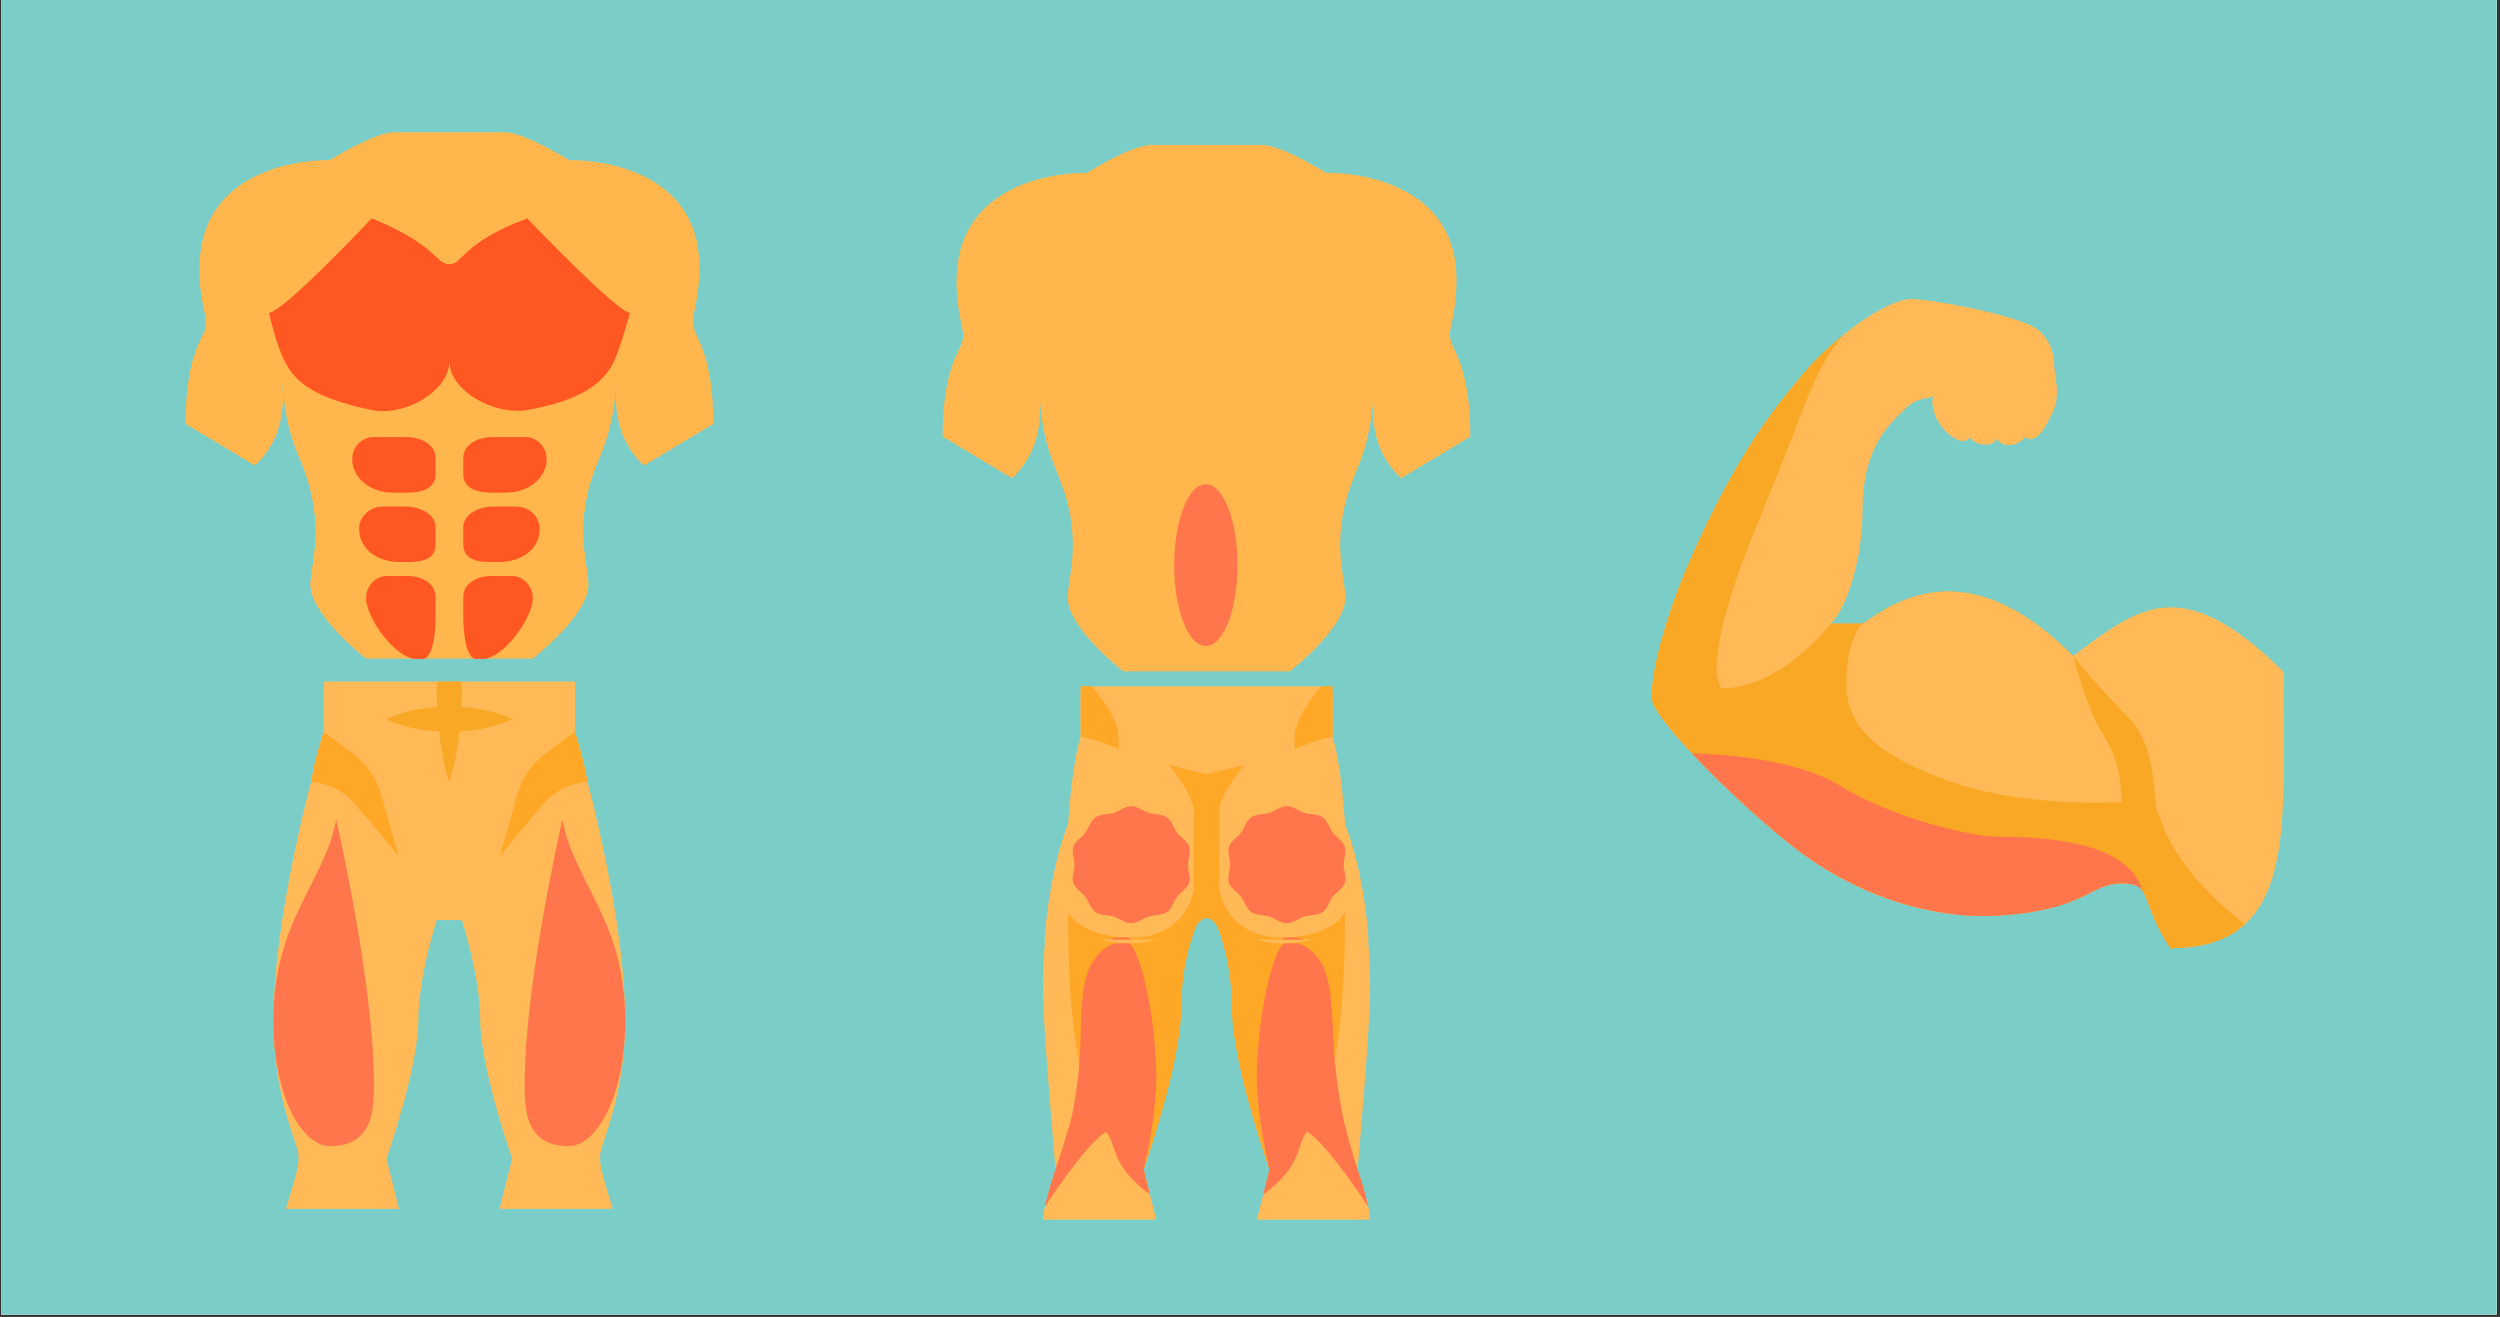 <?xml version="1.0" encoding="UTF-8"?><svg xmlns="http://www.w3.org/2000/svg" xmlns:xlink="http://www.w3.org/1999/xlink" width="532.5" zoomAndPan="magnify" viewBox="0 0 532.5 280.5" height="280.5" preserveAspectRatio="xMidYMid meet" version="1.0"><rect x="0" y="0" width="532.5" height="280.5" fill="#333333" stroke="none"/><defs><clipPath id="clip-0"><path d="M 0.223 0 L 531.777 0 L 531.777 280 L 0.223 280 Z M 0.223 0 " clip-rule="nonzero"/></clipPath><clipPath id="clip-1"><path d="M 39.523 28.027 L 151.93 28.027 L 151.93 140.43 L 39.523 140.43 Z M 39.523 28.027 " clip-rule="nonzero"/></clipPath><clipPath id="clip-2"><path d="M 39.523 91.633 L 151.93 91.633 L 151.93 140.344 L 39.523 140.344 Z M 39.523 91.633 " clip-rule="nonzero"/></clipPath><clipPath id="clip-3"><path d="M 75 93 L 117 93 L 117 140.344 L 75 140.344 Z M 75 93 " clip-rule="nonzero"/></clipPath><clipPath id="clip-4"><path d="M 58.234 145.121 L 133.168 145.121 L 133.168 257.527 L 58.234 257.527 Z M 58.234 145.121 " clip-rule="nonzero"/></clipPath><clipPath id="clip-5"><path d="M 58.234 174 L 80 174 L 80 245 L 58.234 245 Z M 58.234 174 " clip-rule="nonzero"/></clipPath><clipPath id="clip-6"><path d="M 111 174 L 133.168 174 L 133.168 245 L 111 245 Z M 111 174 " clip-rule="nonzero"/></clipPath><clipPath id="clip-7"><path d="M 93 145.121 L 99 145.121 L 99 167 L 93 167 Z M 93 145.121 " clip-rule="nonzero"/></clipPath><clipPath id="clip-8"><path d="M 351 63.133 L 486.449 63.133 L 486.449 202 L 351 202 Z M 351 63.133 " clip-rule="nonzero"/></clipPath><clipPath id="clip-9"><path d="M 222.156 147.41 L 291.848 147.41 L 291.848 259.812 L 222.156 259.812 Z M 222.156 147.41 " clip-rule="nonzero"/></clipPath><clipPath id="clip-10"><path d="M 222.156 200 L 291.848 200 L 291.848 258 L 222.156 258 Z M 222.156 200 " clip-rule="nonzero"/></clipPath><clipPath id="clip-11"><path d="M 230 147.41 L 284 147.41 L 284 161 L 230 161 Z M 230 147.41 " clip-rule="nonzero"/></clipPath><clipPath id="clip-12"><path d="M 222.156 146.164 L 291.848 146.164 L 291.848 200.121 L 222.156 200.121 Z M 222.156 146.164 " clip-rule="nonzero"/></clipPath><clipPath id="clip-13"><path d="M 227 162 L 287 162 L 287 200.121 L 227 200.121 Z M 227 162 " clip-rule="nonzero"/></clipPath><clipPath id="clip-14"><path d="M 222.156 199 L 291.848 199 L 291.848 200.121 L 222.156 200.121 Z M 222.156 199 " clip-rule="nonzero"/></clipPath><clipPath id="clip-15"><path d="M 230 146.164 L 284 146.164 L 284 160 L 230 160 Z M 230 146.164 " clip-rule="nonzero"/></clipPath><clipPath id="clip-16"><path d="M 200.785 30.73 L 313.191 30.73 L 313.191 143 L 200.785 143 Z M 200.785 30.73 " clip-rule="nonzero"/></clipPath></defs><g clip-path="url(#clip-0)"><path fill="rgb(100%, 100%, 100%)" d="M 0.223 0 L 532.277 0 L 532.277 287.008 L 0.223 287.008 Z M 0.223 0 " fill-opacity="1" fill-rule="nonzero"/><path fill="rgb(100%, 100%, 100%)" d="M 0.223 0 L 532.277 0 L 532.277 280.266 L 0.223 280.266 Z M 0.223 0 " fill-opacity="1" fill-rule="nonzero"/><path fill="rgb(48.239%, 80.389%, 78.429%)" d="M 0.223 0 L 532.277 0 L 532.277 280.266 L 0.223 280.266 Z M 0.223 0 " fill-opacity="1" fill-rule="nonzero"/></g><g clip-path="url(#clip-1)"><path fill="rgb(100%, 71.759%, 30.199%)" d="M 147.789 69.883 C 146.902 67.516 148.973 65.148 148.973 56.867 C 148.973 37.641 130.336 34.09 121.168 34.09 C 121.168 34.09 111.699 28.176 107.559 28.176 L 83.895 28.176 C 79.754 28.176 70.289 34.09 70.289 34.09 C 61.117 34.09 42.484 37.641 42.484 57.164 C 42.484 65.445 44.555 67.516 43.668 70.18 C 43.074 72.25 39.523 76.094 39.523 90.293 L 54.316 99.168 C 62.008 91.773 59.934 82.602 60.23 81.418 C 60.527 89.406 62.301 94.137 64.078 98.281 C 69.695 111.887 66.148 120.168 66.148 124.605 C 66.148 131.113 77.98 140.285 77.98 140.285 L 113.477 140.285 C 113.477 140.285 125.309 131.113 125.309 124.605 C 125.309 120.168 121.758 111.59 127.379 98.281 C 129.152 94.137 130.93 89.109 131.223 81.418 C 131.52 82.602 129.449 91.773 137.141 99.168 L 151.93 90.293 C 151.93 76.094 148.379 72.25 147.789 69.883 Z M 147.789 69.883 " fill-opacity="1" fill-rule="nonzero"/></g><path fill="rgb(100%, 34.119%, 13.329%)" d="M 57.273 66.629 C 57.273 66.629 59.047 74.32 60.824 77.277 C 63.484 82.602 69.402 85.266 79.164 87.336 C 86.262 88.812 95.727 83.195 95.727 76.98 C 95.727 83.195 105.191 88.52 112.293 87.336 C 122.055 85.559 127.969 82.602 130.633 77.277 C 132.109 74.32 134.184 66.629 134.184 66.629 C 131.52 66.629 112.293 46.516 112.293 46.516 C 98.094 51.84 98.684 56.277 95.727 56.277 C 92.77 56.277 93.066 52.133 79.164 46.516 C 79.164 46.516 60.23 66.629 57.273 66.629 Z M 57.273 66.629 " fill-opacity="1" fill-rule="nonzero"/><g clip-path="url(#clip-2)"><path fill="rgb(100%, 71.759%, 30.199%)" d="M 147.789 69.734 C 146.902 67.367 148.973 65 148.973 56.719 C 148.973 37.492 130.336 33.941 121.168 33.941 C 121.168 33.941 111.699 28.027 107.559 28.027 L 83.895 28.027 C 79.754 28.027 70.289 33.941 70.289 33.941 C 61.117 33.941 42.484 37.492 42.484 57.016 C 42.484 65.297 44.555 67.367 43.668 70.031 C 43.074 72.102 39.523 75.945 39.523 90.145 L 54.316 99.02 C 62.008 91.918 59.934 82.453 60.23 81.27 C 60.527 89.258 62.301 93.992 64.078 98.133 C 69.695 111.738 66.148 120.02 66.148 124.457 C 66.148 130.965 77.98 140.137 77.98 140.137 L 113.477 140.137 C 113.477 140.137 125.309 130.965 125.309 124.457 C 125.309 120.02 121.758 111.441 127.379 98.133 C 129.152 93.695 130.93 88.961 131.223 81.27 C 131.52 82.453 129.449 91.918 137.141 99.02 L 151.93 90.145 C 151.93 75.945 148.379 72.102 147.789 69.734 Z M 147.789 69.734 " fill-opacity="1" fill-rule="nonzero"/></g><g clip-path="url(#clip-3)"><path fill="rgb(100%, 34.119%, 13.329%)" d="M 98.684 115.879 C 98.684 119.43 101.938 119.727 105.191 119.727 L 106.082 119.727 C 111.406 119.727 114.953 116.766 114.953 112.625 C 114.953 109.965 112.59 107.895 109.926 107.895 L 105.191 107.895 C 101.645 107.895 98.684 109.668 98.684 112.332 Z M 98.684 130.672 C 98.684 132.445 98.684 140.43 101.645 140.43 L 102.531 140.43 C 107.266 140.43 113.477 131.559 113.477 127.418 C 113.477 124.754 111.406 122.684 109.039 122.684 L 104.602 122.684 C 101.348 122.684 98.684 124.457 98.684 127.121 Z M 98.684 101.09 C 98.684 104.047 101.645 104.934 104.602 104.934 L 107.559 104.934 C 113.477 104.934 116.434 101.09 116.434 97.836 C 116.434 95.172 114.363 93.102 111.996 93.102 L 104.602 93.102 C 102.531 93.102 98.684 94.285 98.684 97.539 Z M 92.77 115.879 C 92.77 119.43 89.516 119.727 86.262 119.727 L 85.375 119.727 C 80.051 119.727 76.5 116.766 76.5 112.625 C 76.5 109.965 78.867 107.895 81.527 107.895 L 86.262 107.895 C 89.812 107.895 92.77 109.668 92.77 112.332 Z M 92.77 130.672 C 92.77 132.445 92.77 140.43 89.812 140.43 L 88.926 140.43 C 84.191 140.43 77.98 131.559 77.98 127.418 C 77.98 124.754 80.051 122.684 82.418 122.684 L 86.852 122.684 C 90.105 122.684 92.77 124.457 92.77 127.121 Z M 92.77 101.09 C 92.77 104.047 89.812 104.934 86.852 104.934 L 83.895 104.934 C 77.98 104.934 75.02 101.09 75.02 97.836 C 75.02 95.172 77.094 93.102 79.457 93.102 L 86.852 93.102 C 88.926 93.102 92.77 94.285 92.77 97.539 Z M 92.77 101.09 " fill-opacity="1" fill-rule="nonzero"/></g><g clip-path="url(#clip-4)"><path fill="rgb(100%, 72.939%, 34.119%)" d="M 127.871 245.773 C 128.074 243.387 133.168 233.418 133.168 217.371 C 133.168 195.977 125.141 166.559 125.141 166.559 C 125.141 166.559 124.473 162.227 122.465 155.859 L 122.465 145.164 L 68.938 145.164 L 68.938 155.859 C 66.93 162.227 66.262 166.559 66.262 166.559 C 66.262 166.559 58.234 195.977 58.234 217.371 C 58.234 233.418 63.328 243.387 63.531 245.773 C 63.637 246.871 63.559 247.938 63.316 249.035 C 62.891 250.961 62.008 253.797 60.91 257.488 L 84.996 257.488 L 82.32 246.789 C 82.32 246.789 89.117 227.508 89.117 217.211 C 89.117 208.012 93.023 195.977 93.023 195.977 L 98.379 195.977 C 98.379 195.977 102.285 208.012 102.285 217.211 C 102.285 227.508 109.082 246.789 109.082 246.789 L 106.406 257.488 L 130.492 257.488 C 129.395 253.797 128.512 250.961 128.086 249.035 C 127.844 247.938 127.762 246.871 127.871 245.773 Z M 127.871 245.773 " fill-opacity="1" fill-rule="nonzero"/></g><path fill="rgb(100%, 65.489%, 14.899%)" d="M 84.969 182.551 C 84.328 181.535 79.508 175.785 75.629 171.238 C 71.613 166.559 66.262 166.559 66.262 166.559 C 66.262 166.559 66.93 162.227 68.938 155.859 L 75.324 160.656 C 78.129 162.758 80.164 165.719 81.125 169.09 Z M 84.969 182.551 " fill-opacity="1" fill-rule="nonzero"/><path fill="rgb(100%, 65.489%, 14.899%)" d="M 106.406 182.551 C 107.047 181.535 111.867 175.785 115.746 171.238 C 119.762 166.559 125.113 166.559 125.113 166.559 C 125.113 166.559 124.445 162.227 122.438 155.859 L 116.051 160.656 C 113.246 162.758 111.211 165.719 110.25 169.09 Z M 106.406 182.551 " fill-opacity="1" fill-rule="nonzero"/><g clip-path="url(#clip-5)"><path fill="rgb(100%, 45.879%, 29.799%)" d="M 58.234 217.371 C 58.234 233.418 64.254 244.113 70.277 244.113 C 79.645 244.113 79.645 236.008 79.645 230.742 C 79.645 209.461 71.613 174.582 71.613 174.582 C 69.16 187.953 58.234 195.977 58.234 217.371 Z M 58.234 217.371 " fill-opacity="1" fill-rule="nonzero"/></g><g clip-path="url(#clip-6)"><path fill="rgb(100%, 45.879%, 29.799%)" d="M 119.789 174.582 C 119.789 174.582 111.758 209.461 111.758 230.742 C 111.758 236.008 111.758 244.113 121.125 244.113 C 127.148 244.113 133.168 233.418 133.168 217.371 C 133.168 195.977 122.242 187.953 119.789 174.582 Z M 119.789 174.582 " fill-opacity="1" fill-rule="nonzero"/></g><path fill="rgb(97.649%, 65.88%, 14.51%)" d="M 82.32 153.188 C 84.547 152.07 86.781 151.52 89.012 151.09 C 91.238 150.699 93.473 150.516 95.699 150.512 C 97.93 150.508 100.164 150.691 102.391 151.082 C 104.621 151.508 106.852 152.066 109.082 153.188 C 106.852 154.309 104.621 154.867 102.391 155.289 C 100.164 155.684 97.93 155.863 95.699 155.859 C 93.473 155.859 91.238 155.676 89.012 155.285 C 86.781 154.855 84.547 154.301 82.32 153.188 Z M 82.32 153.188 " fill-opacity="1" fill-rule="nonzero"/><g clip-path="url(#clip-7)"><path fill="rgb(97.649%, 65.88%, 14.51%)" d="M 93.066 145.164 C 93.059 145.609 93.023 146.055 93.023 146.5 C 93.012 149.844 93.227 153.188 93.613 156.531 C 94.004 159.871 94.586 163.215 95.699 166.559 C 96.812 163.215 97.398 159.871 97.789 156.531 C 98.176 153.188 98.391 149.844 98.379 146.5 C 98.379 146.055 98.344 145.609 98.336 145.164 Z M 93.066 145.164 " fill-opacity="1" fill-rule="nonzero"/></g><g clip-path="url(#clip-8)"><path fill="rgb(100%, 72.939%, 34.119%)" d="M 441.562 139.738 C 449.379 133.809 455.391 129.367 462.293 129.367 C 469.195 129.367 476.777 133.504 486.449 143.195 C 486.383 148.066 486.426 152.418 486.449 157.027 C 486.465 159.84 486.473 163.016 486.441 165.672 C 486.148 186.5 483.293 201.98 462.293 201.98 C 455.418 191.605 458.75 188.148 451.875 188.148 C 445 188.148 443.941 194.215 424.375 195.062 C 423.793 195.09 424.926 195.062 424.324 195.062 C 423.895 195.066 421.312 195.074 420.871 195.062 C 409.531 194.824 395.711 190.727 383.121 181.234 C 373.516 173.984 355.621 157.027 352.184 150.113 C 350.844 147.41 353.484 133.891 360.426 118.289 C 370.941 94.68 379.578 84.875 385.914 77.5 C 395.68 67.551 403.75 63.668 407.188 63.668 C 410.625 63.668 431.125 67.16 434.48 70.582 C 437.918 74.039 437.113 75.863 437.918 80.957 C 438.043 81.746 438.113 82.457 438.129 83.117 C 438.227 86.719 436.836 88.605 435.395 91.25 C 434.805 92.332 432.926 94.488 431.277 93.051 C 430.336 94.73 426.691 95.801 425.34 93.473 C 424.043 95.629 420.395 94.672 419.574 93.125 C 418.281 95.164 415.457 92.891 414.57 91.992 C 413.93 91.336 413.109 90.367 412.574 89.348 C 412.453 89.227 410.602 84.781 412.246 84.414 C 408.777 85.184 407.883 84.957 405.441 87.445 C 403 89.934 396.719 94.789 396.719 108.617 C 396.719 118.992 393.438 129.367 390 132.828 C 390 132.828 393.438 132.828 396.875 132.828 C 408.797 139.738 417.855 139.738 441.562 139.738 Z M 441.562 139.738 " fill-opacity="1" fill-rule="nonzero"/></g><path fill="rgb(97.649%, 65.88%, 14.51%)" d="M 424.375 195.062 C 425.527 195.012 426.609 194.941 427.641 194.859 C 428.266 194.809 428.84 194.742 429.426 194.68 C 429.77 194.641 430.133 194.609 430.465 194.57 C 431.223 194.477 431.941 194.367 432.629 194.258 C 432.723 194.246 432.828 194.23 432.922 194.215 C 433.688 194.086 434.41 193.945 435.098 193.801 C 439.898 192.781 442.758 191.379 445.09 190.223 C 446.145 189.695 447.102 189.227 448.07 188.863 L 448.074 188.863 C 448.156 188.836 448.234 188.805 448.309 188.773 C 448.805 188.602 449.312 188.465 449.836 188.359 C 449.961 188.336 450.09 188.312 450.215 188.293 C 450.742 188.207 451.281 188.148 451.875 188.148 C 458.75 188.148 455.418 191.605 462.293 201.98 C 463.656 201.98 464.93 201.902 466.117 201.781 C 471.367 201.234 475.242 199.488 478.137 196.82 C 475.48 194.832 463.578 185.434 460.133 174.316 C 460.137 174.316 460.145 174.316 460.148 174.316 C 460.133 174.305 460.129 174.277 460.113 174.262 C 459.961 173.781 459.75 173.324 459.508 172.883 C 458.531 168.871 459.426 158.914 453.23 152.703 C 447.625 147.086 441.562 139.738 441.562 139.738 C 421.234 119.293 406.348 125.926 397.281 132.535 C 397.199 132.711 397.148 132.824 397.148 132.824 L 396.883 132.824 C 396.883 132.824 396.879 132.828 396.879 132.828 C 393.441 132.828 390.004 132.828 390.004 132.828 C 389.977 132.863 379.445 146.656 366.617 146.609 C 365.996 145.082 365.668 143.891 365.656 143.195 C 365.465 134.113 370.672 120.215 376.25 106.891 C 383.707 89.074 386.332 78.004 393.086 70.973 C 392.082 71.781 391.031 72.684 389.973 73.637 C 389.84 73.758 389.715 73.855 389.574 73.977 C 388.391 75.055 387.168 76.223 385.914 77.5 C 379.578 84.875 370.941 94.68 360.434 118.289 C 353.484 133.891 350.848 147.41 352.188 150.113 C 355.625 157.027 373.52 173.984 383.125 181.234 C 384.652 182.383 386.203 183.426 387.77 184.422 C 388.297 184.754 388.816 185.062 389.344 185.379 C 390.402 186.008 391.461 186.605 392.527 187.168 C 393.137 187.496 393.742 187.828 394.352 188.133 C 395.762 188.824 397.172 189.477 398.586 190.062 C 404.773 192.625 410.914 194.141 416.559 194.758 C 417.578 194.871 418.586 194.953 419.57 195.008 C 420.453 195.059 420.027 195.055 420.875 195.062 C 421.246 195.066 423.648 195.062 424.328 195.062 C 425.031 195.066 424.008 195.082 424.375 195.062 Z M 424.375 195.062 " fill-opacity="1" fill-rule="nonzero"/><path fill="rgb(100%, 45.879%, 29.799%)" d="M 391.973 167.402 C 380.754 160.484 360.387 160.484 360.387 160.484 C 367.371 167.918 376.957 176.578 383.129 181.234 C 393.566 189.105 405.152 193.289 415.27 194.625 C 417.664 194.941 418.68 195.059 420.875 195.062 C 421.625 195.066 423.656 195.094 424.375 195.062 C 443.941 194.215 445 188.148 451.875 188.148 C 454.547 188.148 455.656 188.68 456.426 189.93 C 456.363 189.766 456.301 189.605 456.25 189.445 C 453.227 179.938 438.129 178.207 425.188 178.207 C 420.445 178.207 403.508 174.516 391.973 167.402 Z M 391.973 167.402 " fill-opacity="1" fill-rule="nonzero"/><path fill="rgb(100%, 72.939%, 34.119%)" d="M 396.715 132.824 C 396.715 132.824 393.266 135.875 393.266 145.789 C 393.266 157.027 404.316 162.281 414.406 166.105 C 430.367 172.156 451.938 170.859 451.938 170.859 C 451.938 170.859 452.199 162.73 448.055 156.598 C 444.602 151.488 441.582 139.738 441.582 139.738 C 424.633 122.688 411.445 124.469 402.281 129.367 C 400.777 130.168 396.715 132.824 396.715 132.824 Z M 396.715 132.824 " fill-opacity="1" fill-rule="nonzero"/><g clip-path="url(#clip-9)"><path fill="rgb(100%, 72.939%, 34.119%)" d="M 286.488 176.859 C 286.488 176.859 285.816 164.488 283.805 158.137 L 283.805 147.434 L 230.199 147.434 L 230.199 158.137 C 228.188 164.488 227.516 176.859 227.516 176.859 C 227.516 176.859 222.156 188.758 222.156 210.723 C 222.156 218.973 224.836 249.086 224.836 249.086 C 224.836 249.086 222.156 257.113 222.156 259.789 L 246.281 259.789 L 243.602 249.086 C 243.602 249.086 250.398 229.789 250.398 219.508 C 250.398 210.293 251.641 198.262 251.641 198.262 L 257 192.91 L 262.363 198.262 C 262.363 198.262 263.605 210.293 263.605 219.508 C 263.605 229.789 270.402 249.086 270.402 249.086 L 267.723 259.789 L 291.848 259.789 C 291.848 257.113 289.168 249.086 289.168 249.086 C 289.168 249.086 291.848 218.973 291.848 210.723 C 291.848 188.758 286.488 176.859 286.488 176.859 Z M 286.488 176.859 " fill-opacity="1" fill-rule="nonzero"/></g><path fill="rgb(100%, 65.489%, 14.899%)" d="M 273.086 200.938 C 261.023 200.938 259.684 190.57 259.684 190.57 C 259.684 184.371 259.684 176.352 259.684 174.184 C 259.684 170.527 265.043 164.152 265.043 164.152 L 257 166.16 L 248.961 164.152 C 248.961 164.152 254.32 170.527 254.32 174.184 C 254.32 176.352 254.32 184.371 254.32 190.57 C 254.32 190.57 252.98 200.938 240.918 200.938 C 230.199 200.938 227.516 195.586 227.516 195.586 C 227.516 216.344 229.473 227.465 233.156 240.504 C 239.188 232.48 242.32 249.41 243.602 249.086 C 245.945 242.398 251.641 224.676 251.641 214.312 C 251.641 204.613 254.656 197.594 254.656 197.594 L 254.891 197.129 C 255.5 196.148 256.25 195.586 257 195.586 C 257.754 195.586 258.504 196.148 259.113 197.129 L 259.348 197.594 C 259.348 197.594 262.363 204.613 262.363 214.312 C 262.363 224.676 268.059 242.398 270.402 249.086 C 271.684 249.41 274.816 232.48 280.848 240.504 C 284.531 227.465 286.488 216.344 286.488 195.586 C 286.488 195.586 283.805 200.938 273.086 200.938 Z M 273.086 200.938 " fill-opacity="1" fill-rule="nonzero"/><g clip-path="url(#clip-10)"><path fill="rgb(100%, 45.879%, 29.799%)" d="M 237.57 200.938 C 237.57 200.938 232.129 202.102 230.867 210.301 C 229.527 218.992 231.117 222.473 228.523 236.715 C 228.164 238.668 226.441 244.289 224.836 249.086 C 223.16 254.102 222.555 257.074 222.555 257.074 C 222.555 257.074 230.867 244.07 235.559 241.062 C 237.902 243.402 236.23 248.086 244.941 254.438 L 243.602 249.086 C 243.602 249.086 246.488 237.383 246.281 228.355 C 245.945 213.977 242.258 200.938 240.25 200.938 C 238.41 200.938 237.57 200.938 237.57 200.938 Z M 276.434 200.938 C 276.434 200.938 281.875 202.102 283.137 210.301 C 284.477 218.992 283.223 222.473 285.816 236.715 C 286.172 238.664 287.57 244.312 289.168 249.086 C 290.844 254.102 291.449 257.082 291.449 257.082 C 291.449 257.082 283.137 244.07 278.445 241.062 C 276.102 243.402 277.773 248.086 269.062 254.438 L 270.402 249.086 C 270.402 249.086 267.516 237.383 267.723 228.355 C 268.059 213.977 271.746 200.938 273.754 200.938 C 275.594 200.938 276.434 200.938 276.434 200.938 Z M 276.434 200.938 " fill-opacity="1" fill-rule="nonzero"/></g><g clip-path="url(#clip-11)"><path fill="rgb(100%, 65.489%, 14.899%)" d="M 281.406 147.434 C 279.039 150.27 275.766 154.781 275.766 158.137 C 275.766 159.473 275.766 160.809 275.766 160.809 C 280.121 158.805 283.77 158.137 283.77 158.137 C 283.77 155.699 283.789 150.586 283.797 147.434 Z M 230.207 147.434 C 230.215 150.586 230.23 155.699 230.23 158.137 C 230.23 158.137 233.883 158.805 238.238 160.809 C 238.238 160.809 238.238 159.473 238.238 158.137 C 238.238 154.781 234.965 150.27 232.598 147.434 Z M 230.207 147.434 " fill-opacity="1" fill-rule="nonzero"/></g><g clip-path="url(#clip-12)"><path fill="rgb(100%, 72.939%, 34.119%)" d="M 286.488 175.617 C 286.488 175.617 285.816 163.246 283.805 156.891 L 283.805 146.191 L 230.199 146.191 L 230.199 156.891 C 228.188 163.246 227.516 175.617 227.516 175.617 C 227.516 175.617 222.156 187.512 222.156 209.477 C 222.156 217.727 224.836 247.844 224.836 247.844 C 224.836 247.844 222.156 255.867 222.156 258.543 L 246.281 258.543 L 243.602 247.844 C 243.602 247.844 250.398 228.547 250.398 218.262 C 250.398 209.051 251.641 197.016 251.641 197.016 L 257 191.668 L 262.363 197.016 C 262.363 197.016 263.605 209.051 263.605 218.262 C 263.605 228.547 270.402 247.844 270.402 247.844 L 267.723 258.543 L 291.848 258.543 C 291.848 255.867 289.168 247.844 289.168 247.844 C 289.168 247.844 291.848 217.727 291.848 209.477 C 291.848 187.512 286.488 175.617 286.488 175.617 Z M 286.488 175.617 " fill-opacity="1" fill-rule="nonzero"/></g><g clip-path="url(#clip-13)"><path fill="rgb(100%, 65.489%, 14.899%)" d="M 273.086 199.691 C 261.023 199.691 259.684 189.328 259.684 189.328 C 259.684 183.129 259.684 175.109 259.684 172.941 C 259.684 169.281 265.043 162.91 265.043 162.91 L 257 164.918 L 248.961 162.91 C 248.961 162.91 254.32 169.281 254.32 172.941 C 254.32 175.109 254.32 183.129 254.32 189.328 C 254.32 189.328 252.98 199.691 240.918 199.691 C 230.199 199.691 227.516 194.344 227.516 194.344 C 227.516 215.102 229.473 226.223 233.156 239.262 C 239.188 231.238 242.32 248.168 243.602 247.844 C 245.945 241.156 251.641 223.434 251.641 213.066 C 251.641 203.371 254.656 196.348 254.656 196.348 L 254.891 195.887 C 255.5 194.902 256.25 194.344 257 194.344 C 257.754 194.344 258.504 194.902 259.113 195.887 L 259.348 196.348 C 259.348 196.348 262.363 203.371 262.363 213.066 C 262.363 223.434 268.059 241.156 270.402 247.844 C 271.684 248.168 274.816 231.238 280.848 239.262 C 284.531 226.223 286.488 215.102 286.488 194.344 C 286.488 194.344 283.805 199.691 273.086 199.691 Z M 273.086 199.691 " fill-opacity="1" fill-rule="nonzero"/></g><g clip-path="url(#clip-14)"><path fill="rgb(100%, 45.879%, 29.799%)" d="M 237.57 199.691 C 237.57 199.691 232.129 200.859 230.867 209.055 C 229.527 217.75 231.117 221.23 228.523 235.473 C 228.164 237.426 226.441 243.043 224.836 247.844 C 223.16 252.859 222.555 255.832 222.555 255.832 C 222.555 255.832 230.867 242.828 235.559 239.82 C 237.902 242.16 236.23 246.84 244.941 253.195 L 243.602 247.844 C 243.602 247.844 246.488 236.137 246.281 227.113 C 245.945 212.734 242.258 199.691 240.25 199.691 C 238.41 199.691 237.57 199.691 237.57 199.691 Z M 276.434 199.691 C 276.434 199.691 281.875 200.859 283.137 209.055 C 284.477 217.75 283.223 221.23 285.816 235.473 C 286.172 237.422 287.57 243.07 289.168 247.844 C 290.844 252.859 291.449 255.836 291.449 255.836 C 291.449 255.836 283.137 242.828 278.445 239.82 C 276.102 242.16 277.773 246.84 269.062 253.195 L 270.402 247.844 C 270.402 247.844 267.516 236.137 267.723 227.113 C 268.059 212.734 271.746 199.691 273.754 199.691 C 275.594 199.691 276.434 199.691 276.434 199.691 Z M 276.434 199.691 " fill-opacity="1" fill-rule="nonzero"/></g><g clip-path="url(#clip-15)"><path fill="rgb(100%, 65.489%, 14.899%)" d="M 281.406 146.191 C 279.039 149.023 275.766 153.535 275.766 156.891 C 275.766 158.23 275.766 159.566 275.766 159.566 C 280.121 157.559 283.77 156.891 283.77 156.891 C 283.77 154.453 283.789 149.344 283.797 146.191 Z M 230.207 146.191 C 230.215 149.344 230.23 154.453 230.23 156.891 C 230.23 156.891 233.883 157.559 238.238 159.566 C 238.238 159.566 238.238 158.23 238.238 156.891 C 238.238 153.535 234.965 149.023 232.598 146.191 Z M 230.207 146.191 " fill-opacity="1" fill-rule="nonzero"/></g><path fill="rgb(100%, 45.879%, 29.799%)" d="M 286.203 184.188 C 286.203 182.887 286.852 181.504 286.449 180.332 C 286.043 179.117 284.656 178.371 283.891 177.359 C 283.121 176.336 282.801 174.848 281.738 174.105 C 280.684 173.371 279.113 173.535 277.852 173.137 C 276.629 172.758 275.469 171.723 274.117 171.723 C 272.766 171.723 271.598 172.754 270.383 173.137 C 269.121 173.531 267.543 173.367 266.492 174.105 C 265.43 174.848 265.109 176.336 264.336 177.359 C 263.57 178.371 262.188 179.117 261.773 180.332 C 261.379 181.504 262.023 182.887 262.023 184.188 C 262.023 185.488 261.375 186.867 261.773 188.039 C 262.184 189.254 263.57 190.004 264.332 191.012 C 265.105 192.035 265.426 193.523 266.488 194.27 C 267.539 195.004 269.109 194.84 270.375 195.234 C 271.598 195.613 272.762 196.648 274.113 196.648 C 275.465 196.648 276.629 195.617 277.848 195.234 C 279.109 194.84 280.684 195.004 281.738 194.27 C 282.801 193.523 283.121 192.035 283.891 191.012 C 284.66 190.004 286.043 189.254 286.449 188.039 C 286.852 186.863 286.203 185.48 286.203 184.188 Z M 286.203 184.188 " fill-opacity="1" fill-rule="nonzero"/><path fill="rgb(100%, 45.879%, 29.799%)" d="M 253.039 184.188 C 253.039 182.887 253.688 181.504 253.285 180.332 C 252.879 179.117 251.492 178.371 250.727 177.359 C 249.953 176.336 249.637 174.848 248.574 174.105 C 247.52 173.371 245.949 173.535 244.688 173.137 C 243.465 172.758 242.305 171.723 240.953 171.723 C 239.602 171.723 238.434 172.754 237.219 173.137 C 235.957 173.531 234.379 173.367 233.328 174.105 C 232.266 174.848 231.945 176.336 231.172 177.359 C 230.406 178.371 229.023 179.117 228.609 180.332 C 228.215 181.504 228.859 182.887 228.859 184.188 C 228.859 185.488 228.211 186.867 228.609 188.039 C 229.02 189.254 230.406 190.004 231.168 191.012 C 231.941 192.035 232.258 193.523 233.32 194.27 C 234.375 195.004 235.945 194.84 237.211 195.234 C 238.434 195.613 239.598 196.648 240.949 196.648 C 242.301 196.648 243.465 195.617 244.684 195.234 C 245.945 194.84 247.52 195.004 248.574 194.27 C 249.637 193.523 249.953 192.035 250.727 191.012 C 251.496 190.004 252.879 189.254 253.285 188.039 C 253.688 186.863 253.039 185.48 253.039 184.188 Z M 253.039 184.188 " fill-opacity="1" fill-rule="nonzero"/><g clip-path="url(#clip-16)"><path fill="rgb(100%, 71.759%, 30.199%)" d="M 309.051 72.586 C 308.164 70.223 310.234 67.855 310.234 59.57 C 310.234 40.344 291.598 36.797 282.43 36.797 C 282.43 36.797 272.961 30.879 268.82 30.879 L 245.156 30.879 C 241.016 30.879 231.551 36.797 231.551 36.797 C 222.379 36.797 203.746 40.344 203.746 59.867 C 203.746 68.148 205.816 70.223 204.926 72.883 C 204.336 74.953 200.785 78.801 200.785 92.996 L 215.578 101.871 C 223.266 94.477 221.195 85.309 221.492 84.125 C 221.789 92.109 223.562 96.844 225.336 100.984 C 230.957 114.59 227.41 122.875 227.41 127.312 C 227.41 133.82 239.242 142.988 239.242 142.988 L 274.738 142.988 C 274.738 142.988 286.57 133.82 286.57 127.312 C 286.57 122.875 283.02 114.297 288.641 100.984 C 290.414 96.844 292.188 91.812 292.484 84.125 C 292.781 85.309 290.711 94.477 298.402 101.871 L 313.191 92.996 C 313.191 78.801 309.641 74.953 309.051 72.586 Z M 309.051 72.586 " fill-opacity="1" fill-rule="nonzero"/></g><path fill="rgb(100%, 71.759%, 30.199%)" d="M 259.945 77.617 C 259.945 95.363 270.301 122.875 275.625 122.875 C 280.949 122.875 292.484 94.773 292.484 84.125 C 289.23 82.941 279.469 68.742 277.695 48.629 C 269.117 56.023 259.945 71.996 259.945 77.617 Z M 259.945 77.617 " fill-opacity="1" fill-rule="nonzero"/><path fill="rgb(100%, 71.759%, 30.199%)" d="M 236.281 48.629 C 234.508 68.742 224.746 82.941 221.492 84.125 C 221.492 94.773 232.734 122.875 238.352 122.875 C 243.973 122.875 254.031 95.363 254.031 77.617 C 254.031 71.996 244.859 56.023 236.281 48.629 Z M 236.281 48.629 " fill-opacity="1" fill-rule="nonzero"/><path fill="rgb(100%, 45.879%, 29.799%)" d="M 256.844 103.133 C 253.121 103.133 250.102 110.848 250.102 120.367 C 250.102 129.887 253.121 137.605 256.844 137.605 C 260.57 137.605 263.59 129.887 263.59 120.367 C 263.59 110.848 260.57 103.133 256.844 103.133 Z M 256.844 103.133 " fill-opacity="1" fill-rule="nonzero"/></svg>